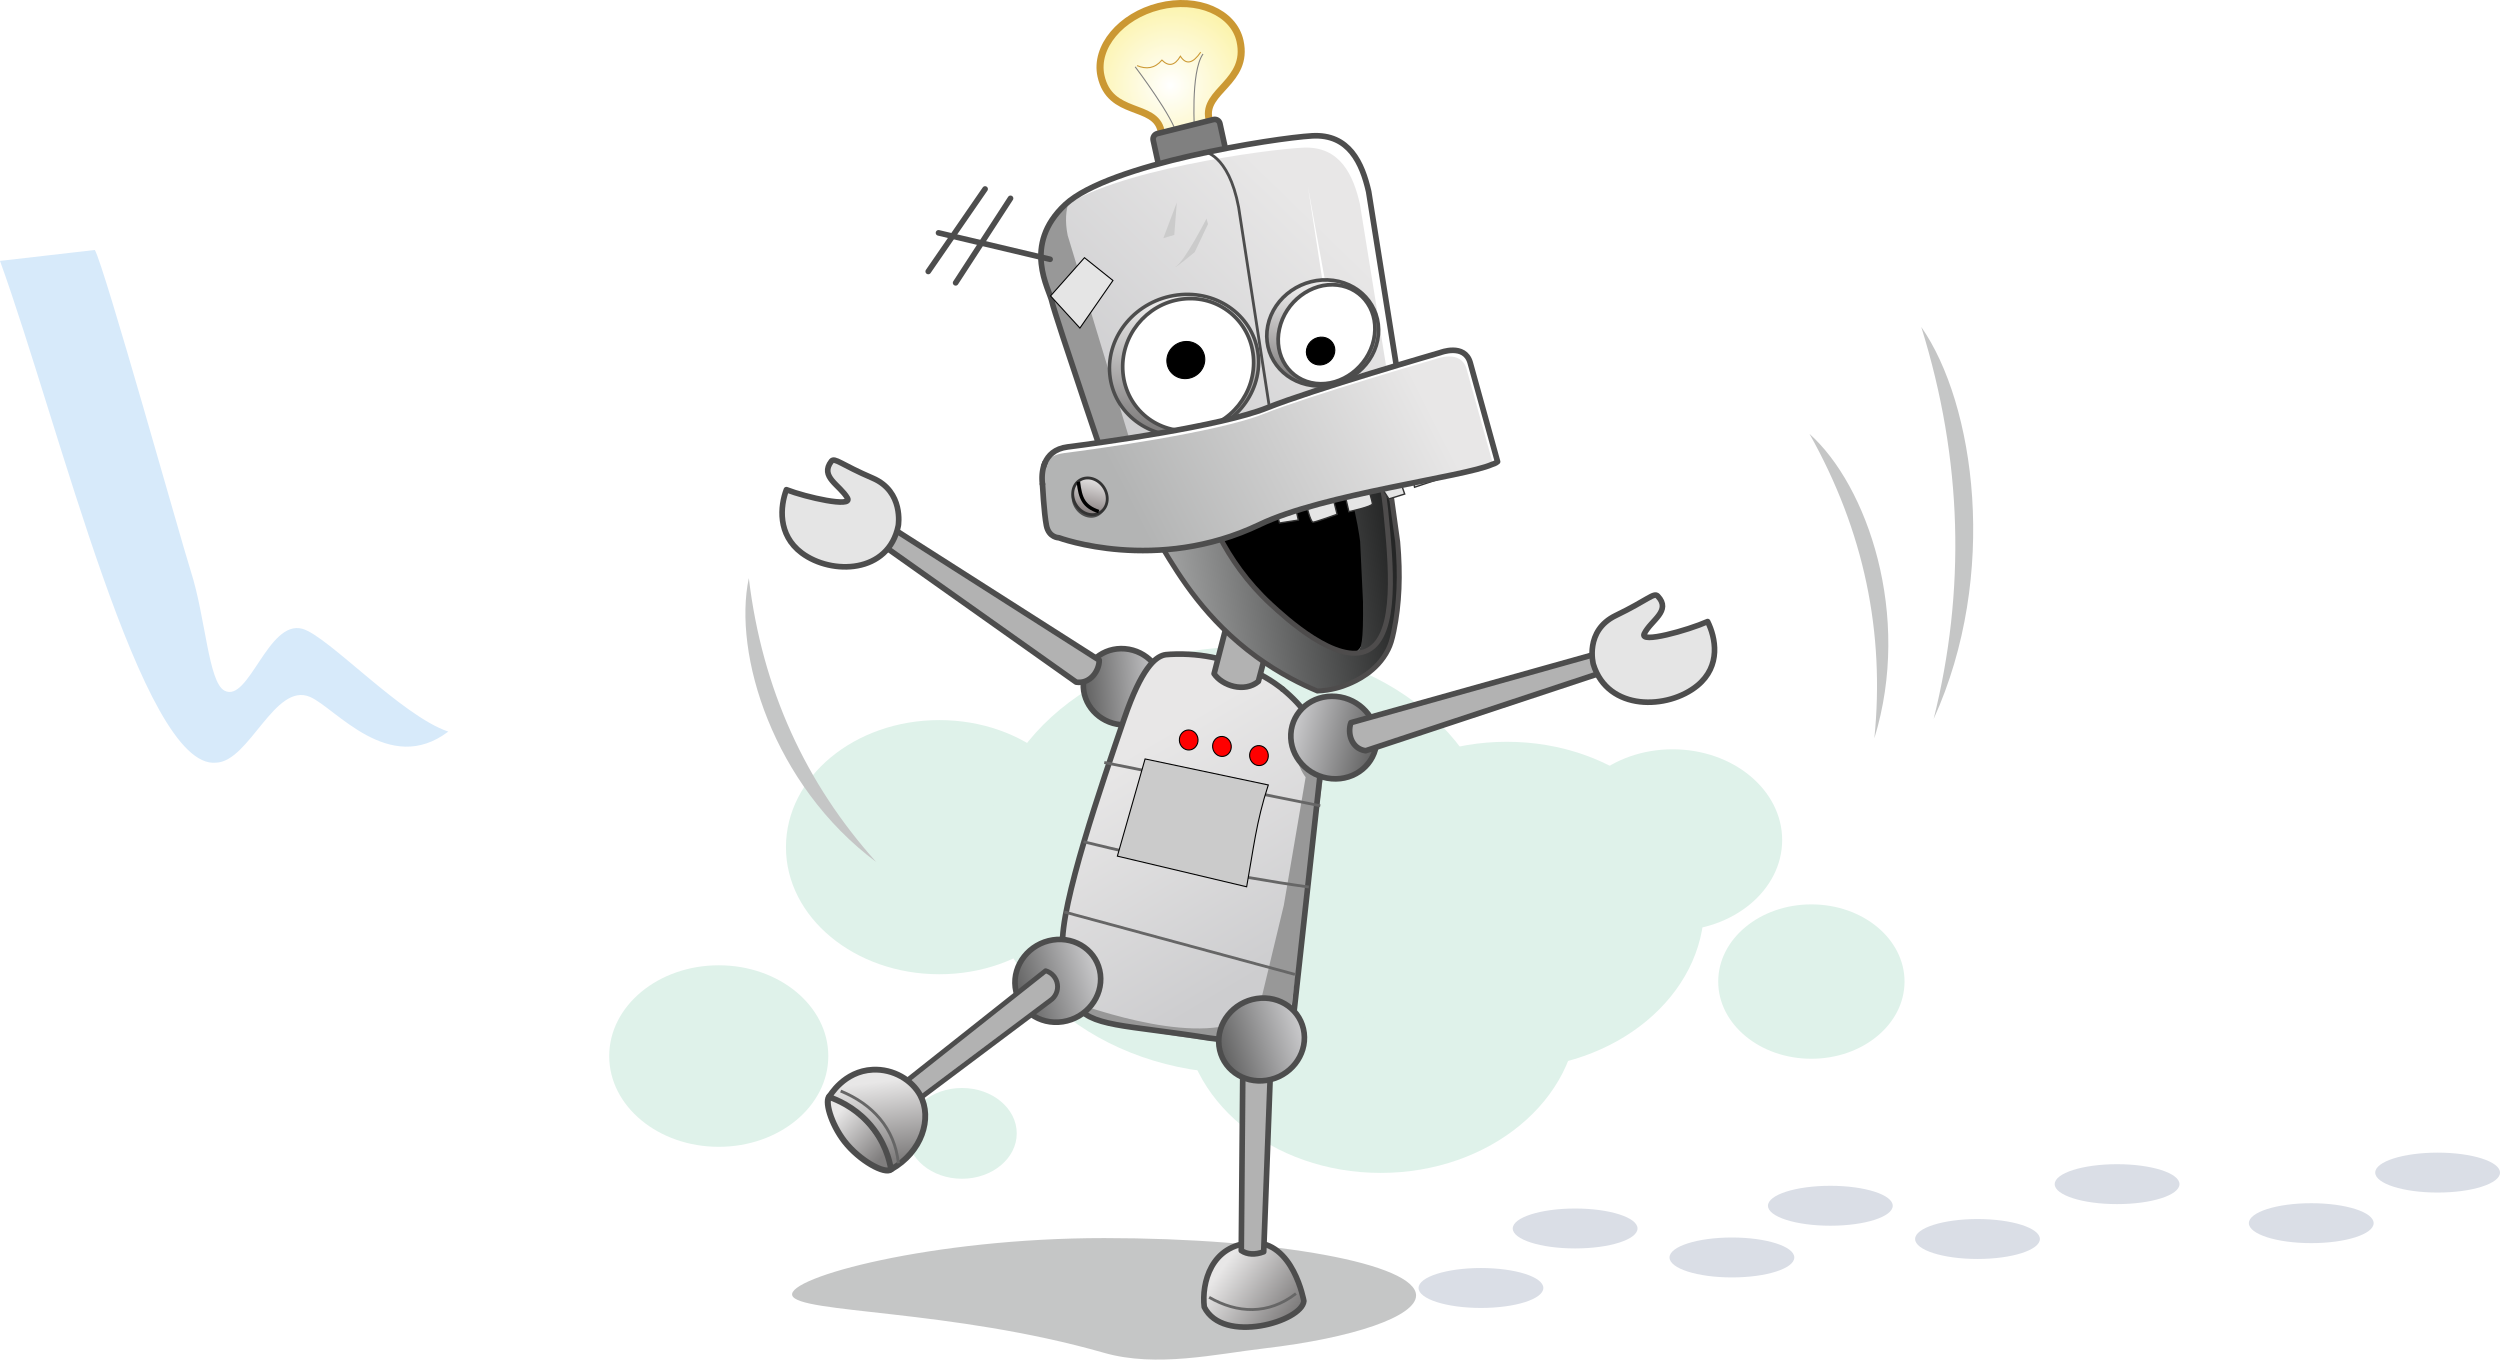 <svg xmlns="http://www.w3.org/2000/svg" xmlns:xlink="http://www.w3.org/1999/xlink" width="2087" height="1135" shape-rendering="geometricPrecision" image-rendering="optimizeQuality" fill-rule="evenodd" viewBox="0 0 267373 145407"><style><![CDATA[.ccNc{stroke-miterlimit:22.926}.Ryy0{stroke-linejoin:round}.FfCB{fill:none}.DrxQ{stroke:#4d4d4d}.S4zU{stroke-width:605}.Z1Ec{stroke-width:115}.mTrz{stroke:#000}.uu6G{fill:#b2b2b2}.fmEK{stroke-linecap:round}.TKrv{fill:#e5e5e5}.lLPe{stroke-width:303}]]></style><defs><linearGradient id="lnIW" x1="115987" y1="73773" x2="124438" y2="73103" xlink:href="#df9A"><stop offset="0" stop-color="#626262"/><stop offset="1" stop-color="#cdcdcf"/></linearGradient><linearGradient id="xg5K" x1="131061" y1="135171" x2="138165" y2="140441" xlink:href="#df9A"><stop offset="0" stop-color="#e8e7e7"/><stop offset="1" stop-color="#807e7e"/></linearGradient><linearGradient id="GrWz" x1="135397" y1="103701" x2="121409" y2="80194" xlink:href="#df9A"><stop offset="0" stop-color="#cdcdcf"/><stop offset="1" stop-color="#e8e7e7"/></linearGradient><linearGradient id="vXxA" x1="147055" y1="79996" x2="138063" y2="77723" xlink:href="#df9A"><stop offset="0" stop-color="#626262"/><stop offset="1" stop-color="#cdcdcf"/></linearGradient><linearGradient id="Nu0O" x1="121475" y1="61238" x2="148688" y2="57003" xlink:href="#df9A"><stop offset="0" stop-color="#b3b4b4"/><stop offset="1" stop-color="#252626"/></linearGradient><radialGradient id="qcOg" gradientTransform="matrix(0.929 0.929 -0.929 0.929 17374 -115685)" cx="125198" cy="9158" r="8961" fx="125198" fy="9158" xlink:href="#df9A"><stop offset="0" stop-color="#fff"/><stop offset="1" stop-color="#fbf091"/></radialGradient><linearGradient id="Ljpo" x1="119449" y1="45708" x2="140991" y2="23574" xlink:href="#df9A"><stop offset="0" stop-color="#cdcdcf"/><stop offset="1" stop-color="#e8e7e7"/></linearGradient><linearGradient id="bgrR" x1="126038" y1="45926" x2="127121" y2="33414" xlink:href="#df9A"><stop offset="0" stop-color="#807e7e"/><stop offset="1" stop-color="#e8e7e7"/></linearGradient><linearGradient id="Uk3Z" x1="141013" y1="40756" x2="141828" y2="31389" xlink:href="#df9A"><stop offset="0" stop-color="#807e7e"/><stop offset="1" stop-color="#e8e7e7"/></linearGradient><linearGradient id="tDBd" x1="121645" y1="55546" x2="151347" y2="40509" xlink:href="#df9A"><stop offset="0" stop-color="#b3b4b4"/><stop offset="1" stop-color="#e8e7e7"/></linearGradient><linearGradient id="COOt" x1="116127" y1="54933" x2="117278" y2="50147" xlink:href="#df9A"><stop offset="0" stop-color="#857d7d"/><stop offset="1" stop-color="#fff"/></linearGradient><linearGradient id="KSHY" x1="130599" y1="112578" x2="139418" y2="109705" xlink:href="#df9A"><stop offset="0" stop-color="#626262"/><stop offset="1" stop-color="#cdcdcf"/></linearGradient><linearGradient id="xs8n" x1="108808" y1="106305" x2="117627" y2="103433" xlink:href="#df9A"><stop offset="0" stop-color="#626262"/><stop offset="1" stop-color="#cdcdcf"/></linearGradient><linearGradient id="OHcP" x1="89715" y1="118945" x2="94504" y2="123576" xlink:href="#df9A"><stop offset="0" stop-color="#e8e7e7"/><stop offset="1" stop-color="#807e7e"/></linearGradient><linearGradient id="W9ar" x1="93325" y1="115784" x2="94358" y2="124095" xlink:href="#df9A"><stop offset="0" stop-color="#e8e7e7"/><stop offset="1" stop-color="#807e7e"/></linearGradient><linearGradient id="df9A" gradientUnits="userSpaceOnUse"/></defs><path fill="#c5c6c6" d="M118090 132411c18423 0 33358 2748 33358 6138 0 2230-6619 4542-16313 5670-5039 586-11445 2069-17045 468-16372-4683-32716-4217-33358-6138-642-1922 14935-6138 33358-6138z"/><g fill="#dff2ea"><ellipse cx="100460" cy="90603" rx="16403" ry="13591"/><ellipse cx="132831" cy="92009" rx="27528" ry="22809"/><ellipse cx="178885" cy="89843" rx="11716" ry="9707"/><ellipse cx="76870" cy="112943" rx="11716" ry="9707"/><ellipse cx="102882" cy="121212" rx="5858" ry="4854"/><ellipse cx="193725" cy="104977" rx="9963" ry="8255"/><ellipse cx="147666" cy="107944" rx="21117" ry="17497"/><ellipse cx="161150" cy="96829" rx="21117" ry="17497"/></g><g class="ccNc Ryy0 DrxQ S4zU"><path fill="url(#lnIW)" d="M120321 69386c2339 199 4137 2179 4015 4422s-2117 3899-4456 3700c-2340-200-4137-2179-4015-4422 121-2243 2117-3899 4456-3700z"/><path d="M115097 72954L92807 57167l1360-1483 23395 14919c5 1122-951 2575-2465 2351z" class="uu6G"/><path d="M96073 56210s614-3643-2744-5078c-3359-1435-4073-2246-4414-1803-1286 1672 917 2530 1722 3945 591 1040-4409-81-6532-904-657 1755-971 4821 1643 6770 3203 2389 9301 2211 10325-2930z" class="TKrv"/><path fill="url(#xg5K)" d="M139446 139142s-1123-6437-5542-6225-5404 4334-5110 6864c1998 4033 10457 1558 10652-639z"/><path d="M136187 106068l-1035 27806c-909 352-1758 306-2398-129l231-27648 3202-29z" class="uu6G"/></g><path stroke="#666" d="M138603 138346c-2965 2297-6288 2131-9285 397" class="ccNc FfCB lLPe"/><path fill="url(#GrWz)" d="M137183 73709s-4717-3872-12019-3732c-209 4-420 5-678 74-937 249-2394 1386-4242 6774-2380 6939-6883 20013-6598 24400 67 1024-100 2923 901 4882 303 594 976 1875 2358 2777 1440 941 2664 828 5561 1066 1398 115-595 1 5743 748 6090 717 7691 794 8965-286 637-541 976-1188 1156-1611l3242-29484c-770-1586-2109-3736-4389-5608z" class="ccNc Z1Ec mTrz"/><path fill="#989898" d="M140913 77255l-875 266c-322 279-934 892-1217 1866-560 1928 669 3547 815 3733l-1030 6045-1305 7657-2616 10890c-3932 4793-16295 745-20013-570 240 355 632 853 1225 1307 1487 1140 3177 1192 4006 1236 2818 151 628 484 8831 1529 5330 678 6776 610 7952-373 628-526 991-1140 1200-1579l4056-29383-1029-2624z"/><g class="ccNc Ryy0 FfCB DrxQ S4zU fmEK"><path d="M137183 73709s-4726-4123-12019-3732c-442 23-593 51-678 74-937 249-2394 1386-4242 6774-2380 6939-6883 20013-6598 24400 172 2649 901 4882 901 4882l519 1215c1316 2523 5365 2273 14169 3682 0 0 5398 865 7939-592 766-440 1026-1076 1026-1076 71-154 110-324 130-535m0 0l3242-29484"/><path d="M141572 79317c-770-1586-2109-3736-4389-5608"/></g><path d="M138493 104212l-24657-6675m26136-2673c-8421-1155-16286-2959-24087-4839m25318-3847l-23103-4632" stroke="#666" class="lLPe ccNc FfCB"/><g class="Z1Ec mTrz ccNc"><path fill="#cbcbcb" d="M122466 81167l13177 2783c-1292 3921-1604 6985-2315 10891l-13826-3279 2964-10395z"/><path d="M134695 79742c-551-43-1020 400-1047 989-28 589 396 1101 947 1144s1020-400 1048-989-397-1102-948-1144zm-3959-977c-551-43-1020 400-1048 989s396 1101 947 1144 1020-400 1048-989-396-1102-947-1144zm-3450-680c-544-98-1055 296-1141 880-86 583 285 1135 829 1233 544 97 1055-297 1141-880 86-584-285-1136-829-1233z" fill="red"/></g><g class="Ryy0 DrxQ S4zU ccNc"><path d="M136711 64811l-2130 8064c-1469 1242-3872 469-4734-819l1967-7624 4897 379z" class="uu6G"/><path fill="url(#vXxA)" d="M142885 74483c-2534-216-4696 1578-4828 4008-132 2429 1815 4573 4349 4789s4696-1578 4828-4007c132-2430-1815-4574-4349-4790z"/><path d="M146058 80291l27243-9019-806-1840-28013 7854c-399 1094 23 2789 1576 3005z" class="uu6G"/><path d="M170407 71049s-984-3589 2412-5228c3397-1640 4072-2492 4471-2072 1508 1585-728 2577-1442 4036-525 1073 4626-357 6781-1309 855 1707 1469 4740-1097 6845-3144 2580-9571 2784-11125-2272z" class="TKrv"/></g><path d="M142966 69700l655 261c430 88 1032 108 1555-338 1330-1134 930-4246 915-9618-22-8202 883-10209-457-12022-1159-1568-2980-1616-4121-1645-2100-55-3695 970-4468 1560-954 2218-2011 3250-2797 3783-1648 1114-2705 438-4182 1744-1038 917-1989 2551-2106 3796-307 3264 4769 7581 12342 10826l2664 1653z"/><path fill="url(#Nu0O)" d="M145940 44335c321 906 794 2299 1295 4020 1496 5139 2870 9860 2317 15467-148 1494-497 3703-1431 6336-580 745-1823 2127-3884 2998-1324 561-2523 714-3339 750-1883-720-3384-1515-4497-2181-7683-4598-11482-11818-13760-16276l-2155-4781 7592 605c1168 4185 2934 7225 4212 9097 766 1120 3379 4780 8012 7677 1723 1077 3764 2324 4874 1576 413-278 642-796 595-5252l-308-6477c-64-484-338-2465-1022-5042-464-1751-1148-3894-2180-6269l3679-2248z"/><g class="ccNc"><g stroke="#4e4c4c" stroke-width="534" class="FfCB"><path d="M145697 45561c199 404 486 1014 788 1772 418 1046 1349 3586 1704 7154 577 5808 1334 13413-1908 15058-3248 1648-8858-3524-10357-4906-5128-4727-7070-10402-7846-13366"/><path d="M120486 50668c1269 3350 2675 5982 3787 7839 1912 3194 4744 7824 10084 11720 2532 1847 4889 2989 6541 3679 1500-67 2641-453 3339-750 704-299 3044-1295 4224-3679 260-524 417-1021 614-1976 596-2897 721-5974 408-9539l-681-4906c-738-3627-1868-6573-2862-8721"/></g><path stroke="#333" stroke-width="151" d="M136432 54408l408 1525 2015-309-424-1922 1217 9s491 2148 780 2136c289-11 2573-843 2573-843l-551-2203 1326-167 488 2091s2527-556 2516-841c-12-285-542-1975-542-1975l1148-331 1154 1780 1691-524-708-2025 1406-512 357 1811 2533-842-639-1743 1346-567 535 1976 2351-1120-949-2359-19923 5354s-156 1831-108 1601z" class="TKrv"/><path fill="url(#qcOg)" stroke="#cb9833" stroke-width="756" d="M123966 681c4108-1028 7984 637 8657 3718 960 4386-3980 5307-3327 8293l945 4323-5126 1283-945-4323c-654-2990-5462-1467-6421-5854-674-3081 2110-6412 6217-7440z"/><path stroke="gray" d="M121407 7144s4254 5615 4475 7402c221 1788 1886-238 1886-238s-479-6597 893-8536" class="FfCB Z1Ec"/><path fill="gray" d="M123774 14286l6005-1502c311-78 622 115 690 428l850 3887c69 313-130 633-441 711l-6005 1503c-311 77-621-115-690-429l-850-3886c-68-314 130-634 441-712z" class="Ryy0 DrxQ S4zU"/><path fill="#fff" d="M150337 45374l-3961-24888c-689-3006-2065-6194-6062-5957s-21710 2986-26385 7344c-4675 4357-1678 9089-1419 10401 260 1312 6967 21041 6967 21041l30860-7941z" class="Z1Ec mTrz"/></g><path fill="url(#Ljpo)" d="M113425 22375c-3944 4213-1164 8637-915 9899 260 1312 6967 21041 6967 21041l29815-7672-3852-23825c-690-3011-2067-6213-6069-6028-3877 180-20599 2439-25946 6585z"/><path fill="#fff" d="M143035 40352l-3152-20381 3669 20181z"/><path fill="#989898" d="M114328 21529c-142 114-276 229-399 344-4675 4357-1678 9089-1419 10401 228 1150 5408 16449 6685 20209l2812-1534-7820-25776c-311-1533-184-2726 141-3644z"/><g class="DrxQ ccNc"><path d="M150337 45374l-3961-24888c-689-3006-2065-6194-6062-5957s-21710 2986-26385 7344c-4675 4357-1678 9089-1419 10401 260 1312 6967 21041 6967 21041m0 0l30860-7941" class="Ryy0 FfCB S4zU fmEK"/><path d="M128684 16191s2698 196 3786 5976l3532 22956" class="FfCB lLPe"/><g class="Ryy0"><path fill="url(#bgrR)" stroke-width="378" d="M125916 31547c4386-555 8263 2356 8659 6503s-2839 7958-7225 8514c-4387 555-8264-2356-8660-6503s2839-7958 7226-8514z"/><path fill="url(#Uk3Z)" stroke-width="393" d="M142583 29987c3243 427 5370 3290 4750 6396-620 3105-3751 5277-6994 4850s-5369-3290-4750-6396c620-3105 3751-5277 6994-4850z"/><path fill="#fff" stroke-width="394" d="M126422 31988c3851-488 7264 2258 7624 6132 359 3875-2471 7411-6322 7898-3851 488-7264-2258-7624-6132-359-3875 2471-7411 6322-7898z"/></g></g><path d="M126635 36538c1115-141 2103 626 2207 1713s-716 2083-1831 2224-2103-626-2207-1713c-103-1087 716-2083 1831-2224z" class="ccNc Z1Ec mTrz"/><path fill="#fff" stroke-width="406" d="M143034 30483c2786 324 4527 2945 3887 5853-639 2908-3416 5003-6203 4679s-4528-2944-3888-5852c639-2909 3417-5004 6204-4680z" class="ccNc Ryy0 DrxQ"/><g class="mTrz ccNc"><path stroke-width="120" d="M141531 36070c825 109 1361 857 1198 1671-162 814-962 1386-1786 1278-824-109-1361-857-1198-1671 162-814 962-1386 1786-1278z"/><path fill="#fff" d="M111491 51771s-607-3555 2702-3974c3310-419 16402-2211 21306-4176 4903-1966 18552-5917 18552-5917s2584-1000 3184 1076l2929 10595s-327 327-1146 393c-3745 302-15024 1169-22866 4798-13330 6171-22907 2945-22907 2945s-1071 1-1331-1311c-259-1312-423-4429-423-4429z" class="Z1Ec"/></g><path fill="url(#tDBd)" d="M111491 51771s-202-1184 263-2266c410-512 1051-922 2046-1048 3310-419 16402-2211 21306-4177 4903-1965 18552-5917 18552-5917s2584-1000 3184 1077l2831 10181c-2664 1326-18084 3182-24941 6470-11051 5299-21487 1420-21487 1420s-1071 1-1331-1311c-259-1312-423-4429-423-4429z"/><g class="ccNc Ryy0 FfCB DrxQ S4zU fmEK"><path d="M111491 51771v-1-2-1l-1-4v-3l-1-3-1-8v-1l-1-8-2-9v-1l-2-13-1-8-3-27-1-10-3-18v-2l-2-17-1-18-1-3-2-22-1-14-1-9-2-25-1-8-2-18-2-27v-1l-3-50-1-6-1-31-1-16-1-16-1-32-1-9v-25l-2-34h0l-1-36v-26-11l-1-37v-18-20-40l1-7 1-70v-4l2-69 1-14 2-43 1-17v-1l4-70 1-6v-2l6-83m0 0l16-152m0 0l1-8 9-67 1-8 1-3 1-7 11-77h0l2-11m0 0l27-148m0 0l5-20m0 0a3444 3444 0 0 1 37-163m0 0l1-6m0 0l46-165m0 0l3-9 1-5m0 0l27-84m0 0l2-4m0 0a1202 1202 0 0 1 27-78m0 0l70-177"/><path d="M111754 49505c341-793 1040-1531 2439-1708 3310-419 16402-2211 21306-4176 4903-1966 18552-5917 18552-5917s2584-1000 3184 1076l2929 10595s-179 179-603 299c-2957 1322-18062 3172-24829 6417-11051 5299-21487 1420-21487 1420s-1071 1-1331-1311c-259-1312-423-4429-423-4429"/><path d="M111628 49848l27-84"/></g><path fill="#4d4d4d" d="M115262 51753c779-579 1944-306 2602 610 658 915 559 2127-220 2706s-1944 306-2602-610c-658-915-560-2127 220-2706z"/><g class="ccNc"><path fill="url(#COOt)" stroke="#333" d="M115382 51420c779-579 1944-306 2602 609 658 916 559 2127-220 2706s-1944 306-2602-609c-658-916-559-2127 220-2706z" class="lLPe"/><g class="mTrz"><path d="M112353 31651l3629-4091 3046 2439-3533 5087z" class="Z1Ec TKrv"/><path stroke-width="378" d="M115328 51526c219,1810 565,2628 2180,3187" class="FfCB"/></g><path d="M112308 27729l-11932-2826" class="Ryy0 FfCB DrxQ S4zU fmEK"/></g><path d="M125860 21660l-1445 3814 1173-350zm-147 6878c954-524 3325-5162 3325-5162l156 585-1421 3005s-2141 1784-2060 1572z" fill="#cbcbcb"/><path d="M105354 20213l-6078 8818m8798-7817l-5869 9033" class="ccNc Ryy0 FfCB DrxQ S4zU fmEK"/><path stroke="#cb9833" d="M121605 7016c997 418 1901 309 2663-589 725 733 1382 582 1975-414 606 948 1333 789 2173-436" class="ccNc FfCB Z1Ec"/><g class="DrxQ Ryy0 ccNc"><g class="S4zU"><path fill="url(#KSHY)" d="M134389 106797c2514-386 4791 1258 5086 3674 295 2415-1503 4685-4017 5071s-4791-1259-5086-3674 1503-4685 4017-5071z"/><path fill="url(#xs8n)" d="M112598 100524c2514-386 4791 1259 5086 3674s-1503 4686-4017 5072-4791-1259-5086-3674 1503-4686 4017-5072z"/></g><path stroke-width="525" d="M112315 107009l-18096 13575c-421 311-1855-1321-1158-1897l18767-14867c663 194 1155 757 1259 1440 104 682-198 1366-772 1749z" class="uu6G"/><path fill="url(#OHcP)" stroke-width="648" d="M92978 120098c1468 1717 2964 4407 2317 4970-637 554-3368-923-4989-3016-1428-1843-2203-4433-1530-4877 700-462 2924 1428 4202 2923z"/><path fill="url(#W9ar)" stroke-width="627" d="M95295 125068c3303-1853 4445-5471 3127-7926-866-1612-2859-2852-5095-2739-3066 155-4576 2781-4653 2921 888 311 2604 1043 4126 2674 1863 1995 2348 4171 2495 5070z"/></g><path stroke="#666" stroke-width="308" d="M96080 124411c-380-3773-2813-6352-6170-7724" class="ccNc FfCB"/><g fill="#dadee6"><ellipse cx="158387" cy="137748" rx="6672" ry="2135"/><ellipse cx="185227" cy="134484" rx="6672" ry="2135"/><ellipse cx="211492" cy="132510" rx="6672" ry="2135"/><ellipse cx="247187" cy="130816" rx="6672" ry="2135"/><ellipse cx="168459" cy="131384" rx="6672" ry="2135"/><ellipse cx="195754" cy="128954" rx="6672" ry="2135"/><ellipse cx="226421" cy="126643" rx="6672" ry="2135"/><ellipse cx="260701" cy="125407" rx="6672" ry="2135"/></g><path d="M193523 46399c6168 5516 10994 19385 6938 32558 1127-11240-1060-22108-6938-32558zM80086 61826c-1719 8095 2578 22136 13632 30370-7548-8404-12202-18466-13632-30370zm125391-26859c5725 8195 8350 26463 1325 41926 3423-13704 3122-27671-1325-41926z" fill="#c5c6c6"/><path fill="#d7eafa" d="M10142 26734c1008 1711 9246 31177 10273 34385 1572 4910 1869 11838 3592 12744 2600 1366 4659-7634 8337-6613 2722 755 10613 9324 15600 10992-6319 4795-12062-2522-14771-3702-3785-1649-6499 6935-10077 7027C15226 82334 6371 45523 0 27902l10142-1168z"/></svg>